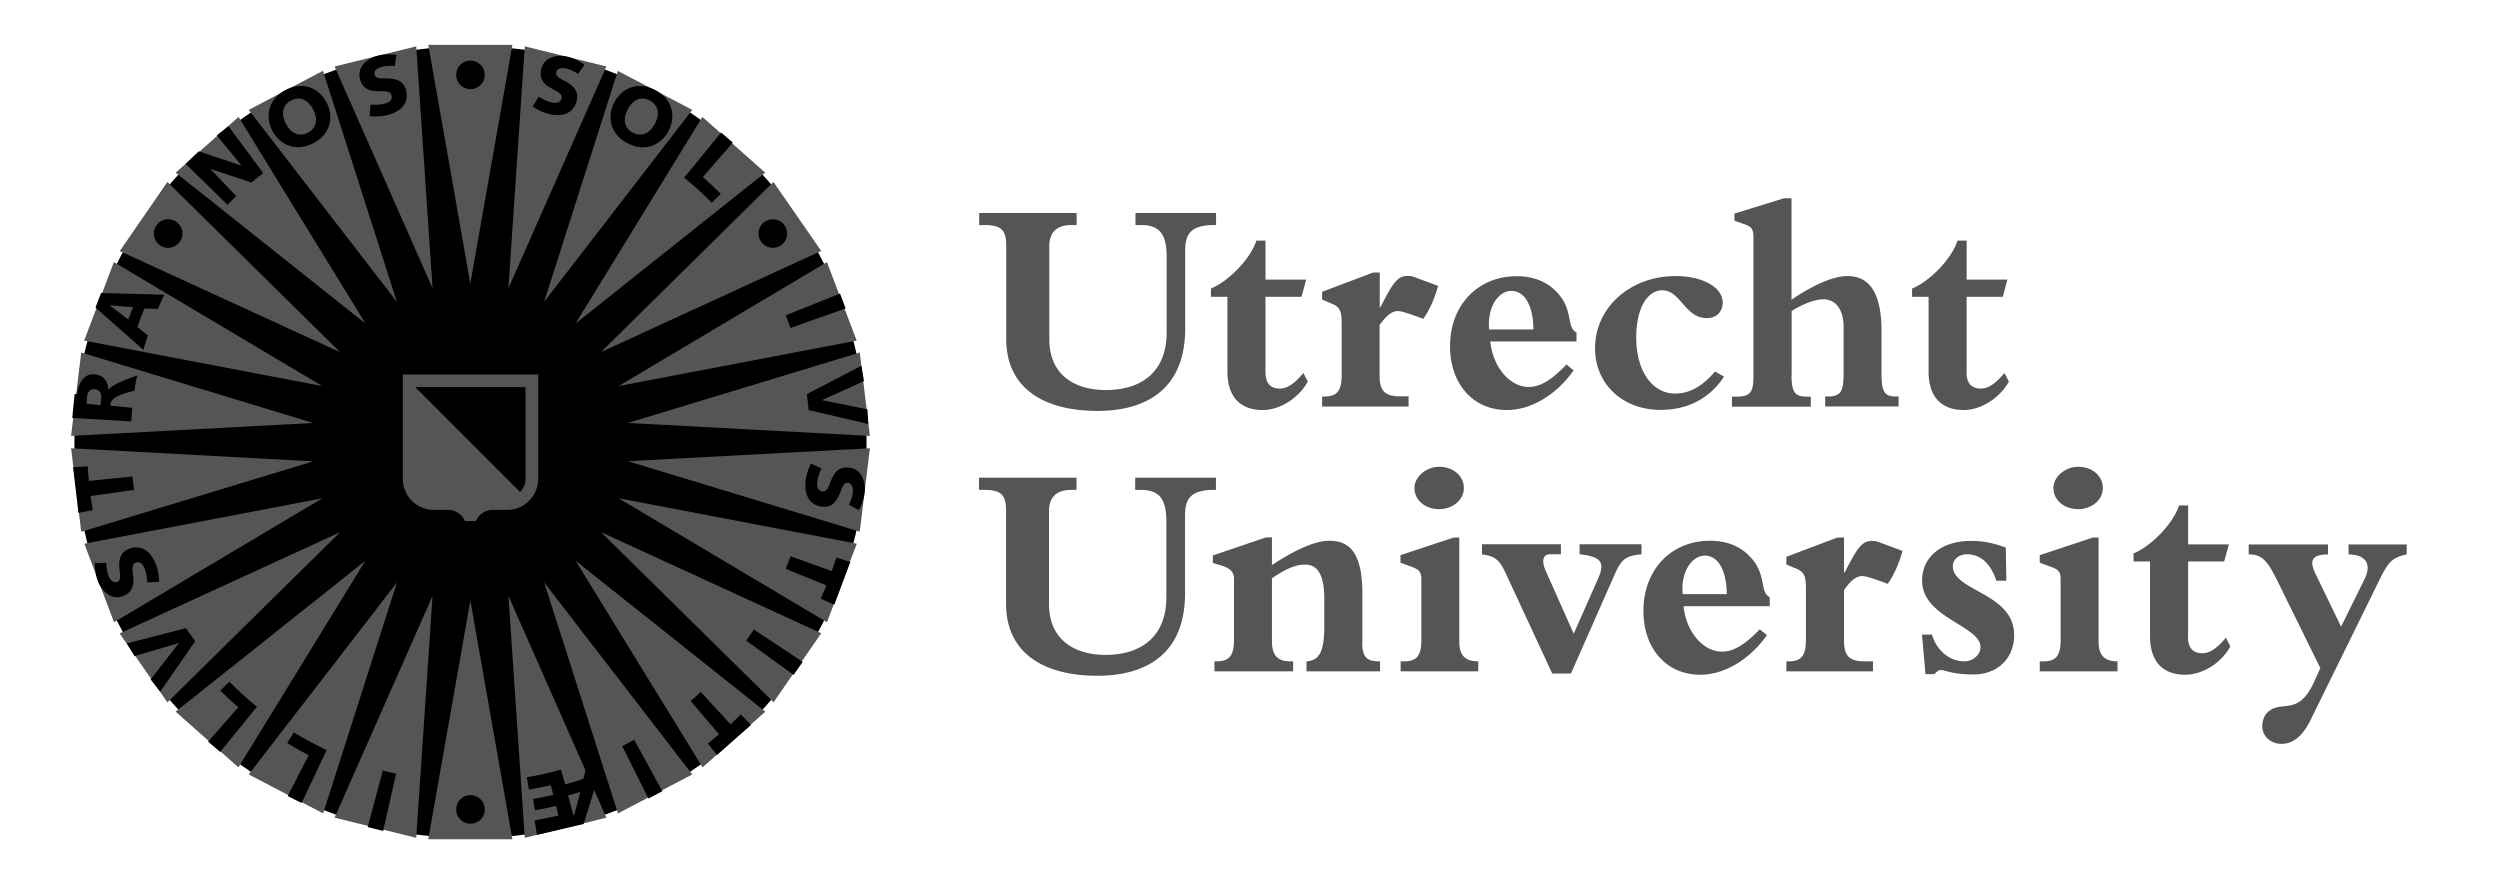 <svg xmlns="http://www.w3.org/2000/svg" viewBox="0 0 170 60"><path fill="none" d="M0 0h323.15v127.56H0z"/><path d="m27.803 4.042.51-.66.86-.1.66.51h4.32l.65-.51.87.1.51.66 4.19 1.03.76-.34.82.31.34.76 3.82 2 .82-.15.71.49.15.82 3.24 2.87.83.05.57.65-.05.83 2.45 3.55.8.25.4.77-.24.79 1.53 4.05.71.42.21.85-.43.71.52 4.29.59.59v.87l-.59.59-.52 4.28.43.71-.21.85-.71.43-1.53 4.04.25.79-.41.78-.79.24-2.46 3.56.05.83-.57.65-.83.05-3.23 2.86-.15.82-.72.5-.82-.16-3.82 2.01-.34.76-.82.31-.76-.34-4.19 1.03-.51.66-.86.1-.66-.51h-4.32l-.65.51-.87-.1-.51-.66-4.2-1.03-.75.34-.82-.31-.34-.76-3.82-2-.82.15-.72-.5-.15-.82-3.23-2.86-.83-.05-.58-.65.05-.83-2.45-3.55-.79-.25-.41-.77.25-.8-1.53-4.04-.72-.42-.2-.85.43-.71-.53-4.29-.58-.59v-.87l.58-.59.52-4.28-.43-.72.21-.84.71-.43 1.54-4.04-.25-.79.4-.78.8-.24 2.45-3.56-.05-.83.58-.65.83-.05 3.23-2.86.15-.82.72-.5.81.15 3.83-2 .34-.76.82-.31.75.34 4.2-1.03z"/><path fill="#555" d="m34.843 3.052-2.86 16.24-2.86-16.24m6.56.1-1.11 16.45 6.66-15.08m.78.3-5.01 15.7 10.07-13.05m.69.48-8.63 14.05 12.9-10.26m.56.63-11.73 11.57 14.98-6.88m.39.76-14.17 8.43 16.19-3.09m.21.81-15.77 4.79 16.46.88m0 .84-16.46.88 15.77 4.79m-.2.82-16.2-3.09 14.17 8.43m-.39.75-14.98-6.88 11.74 11.57m-.56.64-12.9-10.26 8.63 14.05m-.7.48-10.07-13.06 5.02 15.71m-7.18 1.76-2.86-16.24-2.86 16.24m-.82-.1 1.11-16.45-6.66 15.08m-.78-.29 5.02-15.71-10.08 13.06m-.7-.48 8.63-14.05-12.9 10.26m-.56-.63 11.74-11.57-14.99 6.88m-.38-.76 14.17-8.43-16.19 3.09m-.21-.81 15.77-4.79-16.46-.89m0-.84 16.46-.88-15.77-4.79m.2-.81 16.19 3.09-14.17-8.43m.4-.75 14.99 6.88-11.75-11.58m.56-.63 12.91 10.26-8.63-14.05m.69-.48 10.07 13.05-5.02-15.71m.79-.29 6.66 15.08-1.11-16.45m12.93 52.45-6.66-15.08 1.11 16.45"/><path d="m49.833 9.692-2.04 2.35c.42.37.83.75 1.22 1.14l-.61.6c-.6-.6-1.22-1.17-1.88-1.7l2.51-3.07m8.09 10.95-3.7 1.48c.12.28.23.58.33.86l3.75-1.33m1.48 6.86-3.07-.62v-.01l2.84-1.29-.18-1.04-3.71 1.93c.05.36.09.72.13 1.08l4.05.95m-1.22 9.38-.95-.3c-.1.31-.2.61-.31.92l-2.81-1.01c-.1.28-.21.58-.32.86l2.76 1.12c-.12.31-.25.61-.38.91l.92.41m-2.15 3.89-3.32-2.21c-.16.25-.35.52-.52.76l3.22 2.33m-2.89 3.4-.7-.71c-.23.23-.46.45-.7.67l-2.02-2.2c-.22.2-.46.42-.69.61l1.93 2.27c-.25.21-.51.42-.76.63l.62.78m-3.71 2.46-1.92-3.5c-.26.15-.54.29-.81.43l1.78 3.57m-7.58 2.47-.16-.99c.52-.09 1.04-.19 1.62-.33l-.16-.65c-.52.12-.98.21-1.44.29l-.13-.76c.44-.08.88-.17 1.38-.28l-.17-.66c-.53.12-1.01.22-1.49.3l-.14-.84c.78-.13 1.55-.3 2.32-.52l.29 1.01c.42-.12.83-.24 1.23-.38l.2-.78.6 1.35-.78 2.5m-.64-.6.42-1.59c-.28.09-.57.17-.84.25l.37 1.35.05-.01zm-12.99 1.07.88-3.89c-.3-.07-.61-.14-.9-.22l-1.03 3.85m-4.49-1.64 1.7-3.6c-.77-.36-1.51-.76-2.24-1.2l-.44.73c.48.29.96.56 1.46.82l-1.43 2.78m-4.59-3 2.5-3.08c-.66-.53-1.29-1.1-1.88-1.7l-.61.6c.39.4.8.78 1.22 1.14l-2.05 2.34m-5.01-5.82 3-.88.01.01-1.91 2.46.65.83 2.38-3.43c-.21-.29-.42-.59-.62-.89l-4.03 1.04m-3.29-8.88.98-.18c-.06-.32-.11-.64-.15-.96l2.95-.42c-.04-.3-.08-.62-.11-.91l-2.96.3c-.03-.33-.06-.66-.08-.99l-.99.06m-.06-3.35 4.01.23c.02-.31.04-.61.07-.92l-1.49-.15c0-.03.01-.1.02-.15.05-.27.37-.47.72-.6.28-.11.9-.27.9-.27.05-.35.1-.68.19-1.03 0 0-1.05.36-1.43.58-.24.14-.38.21-.52.38h-.02c-.01-.61-.37-1-.95-1.04-.7-.05-1.07.58-1.17 1.35l-.17-.01m1.4-.32c.39.04.44.41.41.65-.02.14-.03.3-.05.43l-.95-.1c.02-.16.02-.3.04-.45.03-.4.23-.57.55-.53zm.02-5.56 3.26 2.88c.09-.33.19-.66.3-.98l-.71-.57c.15-.43.31-.85.48-1.27l.91.04c.14-.32.29-.65.44-.97l-4.3-.12m.61.84 1.56.13c-.11.28-.22.56-.32.84l-1.25-.96.01-.01zm5.14-9.62 2.85 2.78c.19-.2.39-.39.59-.59l-1.77-1.85 2.81.93c.26-.22.53-.44.8-.64l-2.37-3.19-.79.62 1.68 2.06-2.91-.97m22.7-3.04c.34.21.72.4 1.11.5.83.2 1.66.03 1.89-.89.13-.53-.04-.97-.94-1.43-.41-.2-.49-.35-.45-.51.06-.24.27-.36.74-.25.2.05.53.2.75.35l.44-.62c-.35-.24-.71-.43-1.13-.54-.71-.17-1.61 0-1.81.81-.18.73.21 1.06.62 1.3.41.24.84.38.75.72-.09.35-.42.33-.72.26-.27-.06-.62-.25-.83-.37l-.42.67zm5.56-.29c-.52.99-.27 2.17.9 2.78 1.16.61 2.27.15 2.79-.84s.27-2.16-.89-2.77c-1.17-.62-2.28-.17-2.8.83zm.91.48c.39-.75.99-.88 1.5-.61s.75.83.35 1.58c-.39.75-.99.88-1.5.61s-.74-.83-.35-1.58zm12.46 24.08c-.17.36-.31.76-.36 1.16-.1.85.17 1.65 1.11 1.77.54.06.96-.15 1.3-1.11.15-.44.29-.53.45-.51.24.03.39.23.34.7-.02.21-.13.55-.26.79l.68.37c.2-.38.34-.76.39-1.19.09-.72-.2-1.6-1.02-1.7-.74-.09-1.03.34-1.22.77-.19.43-.27.88-.63.84-.36-.04-.38-.38-.34-.69.03-.27.17-.64.27-.87l-.71-.33zm-44.32 8.04c-.02-.4-.08-.82-.23-1.2-.31-.8-.92-1.38-1.81-1.04-.51.19-.78.58-.64 1.58.07.45-.01.6-.16.66-.23.09-.46-.02-.62-.46-.07-.2-.14-.55-.14-.82l-.77-.01c0 .43.05.84.2 1.24.26.68.92 1.32 1.69 1.03.7-.27.75-.78.72-1.25-.04-.47-.17-.9.17-1.03s.51.16.62.45c.1.25.15.65.16.89l.81-.04zm7.7-30.67c.52.99 1.63 1.45 2.79.84 1.16-.61 1.41-1.78.89-2.77-.52-.99-1.63-1.45-2.79-.84-1.16.61-1.41 1.78-.89 2.77zm.92-.48c-.39-.75-.16-1.31.35-1.58s1.11-.14 1.5.61c.39.75.16 1.31-.35 1.58s-1.11.14-1.5-.61zm5.69-.51c.4.03.83.02 1.22-.08.83-.21 1.49-.74 1.26-1.67-.13-.53-.49-.85-1.5-.82-.46.01-.6-.09-.63-.24-.06-.24.07-.45.54-.56.2-.05.56-.07.83-.04l.1-.76c-.42-.05-.83-.05-1.25.05-.71.18-1.43.75-1.23 1.56.18.72.68.84 1.15.86.47.02.92-.06 1 .29.09.35-.22.49-.52.57-.27.07-.66.07-.91.05l-.06.79zm6.86-1.84a.97.97 0 1 0-.002-1.94.97.97 0 0 0 .002 1.94zm19.76 10.37c.3.44.91.55 1.35.25.44-.3.55-.91.25-1.35a.976.976 0 0 0-1.35-.25c-.45.3-.56.91-.25 1.35zm-20.73 38.61a.97.97 0 1 0 1.94-.001.97.97 0 0 0-1.94.001zm-18.79-38.61a.967.967 0 0 0-.25-1.35.967.967 0 0 0-1.35.25c-.3.44-.19 1.05.25 1.35.44.31 1.04.19 1.35-.25z"/><path fill="#555" d="M35.683 33.762c-.3.31-.73.5-1.19.5h-.98c-.55 0-1.04.27-1.34.68h-.36c-.3-.41-.79-.68-1.34-.68h-.98c-.92 0-1.67-.75-1.67-1.67v-6.7"/><path d="M27.823 25.892h8.34v6.7c0 .46-.18.87-.48 1.17"/><path fill="#555" d="M36.593 32.572c0 1.159-.941 2.1-2.1 2.1h-.98c-.51 0-.96.31-1.15.76h-.75c-.19-.45-.63-.76-1.14-.76h-.98a2.1 2.1 0 0 1-2.1-2.1v-7.11h9.21v7.11h-.01zm-.86-6.25h-7.49v6.25c0 .68.56 1.24 1.24 1.24h.98c.6 0 1.13.25 1.51.65h.03c.38-.4.91-.65 1.51-.65h.98c.69 0 1.24-.56 1.24-1.24v-6.25zm41.47-11.84h5.49v.82h-.15c-1.69 0-1.95.74-1.95 1.76v5.27c0 4.72-3.43 5.61-5.95 5.61-3.81 0-6.22-1.65-6.22-4.89v-6.31c0-1.06-.29-1.44-1.48-1.44h-.36v-.82h6.63v.82h-.36c-.89 0-1.5.4-1.5 1.44v6.31c0 2.58 1.9 3.47 3.83 3.47 2.78 0 4.15-1.56 4.15-3.89v-5.15c0-1.5-.43-2.18-1.74-2.18h-.38v-.82h-.01zm8.85 10.82c0 .78.36 1.12.97 1.12.51 0 .99-.32 1.61-1.06l.3.59c-.64 1.14-1.91 1.93-3.07 1.93-1.44 0-2.4-.81-2.4-2.62v-5.08h-1.12v-.56c1.27-.53 2.71-2.07 3.09-3.26h.62v2.65h2.77l-.32 1.17h-2.45v5.12zm9.74 2.34h-5.89v-.68h.15c.87 0 1.18-.38 1.18-1.48v-3.45c0-.95-.13-1.17-.76-1.42l-.57-.24v-.53l3.47-1.31h.45v2.37h.04c.78-1.52 1.12-2.14 1.84-2.14.15 0 .32.02.42.06l1.67.62c-.25.89-.59 1.65-1.01 2.24-.66-.25-1.44-.53-1.72-.53-.42 0-.78.3-1.25.95v3.43c0 1.02.32 1.42 1.42 1.42h.55v.69h.01zm11.21-2.45c-1.18 1.67-2.9 2.69-4.53 2.69-2.31 0-3.87-1.78-3.87-4.34 0-2.79 1.89-4.76 4.53-4.76 1.13 0 2.01.36 2.67 1.02 1.25 1.25.66 2.43 1.4 2.81v.61h-5.86c.17 1.76 1.35 3.09 2.6 3.09.78 0 1.54-.44 2.58-1.53l.48.41zm-2.73-2.79c-.02-1.63-.59-2.62-1.51-2.62-.87 0-1.65 1.12-1.5 2.62h3.01zm12.96 3.21c-.97 1.48-2.46 2.26-4.32 2.26-2.58 0-4.45-1.76-4.45-4.19 0-2.77 2.39-4.91 5.48-4.91 1.82 0 3.2.76 3.2 1.8 0 .63-.42 1.06-1.08 1.06-1.48 0-1.79-1.89-3.02-1.89-1.06 0-1.78 1.29-1.78 3.19 0 2.29 1.08 3.83 2.65 3.83.96 0 1.84-.48 2.71-1.5l.61.35zm4.59-.1c0 1.33.36 1.46 1.1 1.46h.21v.68h-5.36v-.68h.3c1.08 0 1.16-.42 1.16-1.55v-9.25c0-.61-.11-.76-.68-.95l-.61-.21v-.49l3.37-1.04h.51v6.9c1.19-.82 2.71-1.61 3.81-1.61 1.55 0 2.31 1.25 2.31 3.74v2.8c0 1.25.15 1.65.95 1.65h.21v.68h-4.99v-.68h.17c.89 0 1.08-.34 1.08-1.55v-3.2c0-1.14-.53-1.86-1.37-1.86-.57 0-1.42.32-2.16.8v4.36h-.01zm11.9-.21c0 .78.36 1.12.97 1.12.51 0 .99-.32 1.61-1.06l.3.59c-.64 1.14-1.91 1.93-3.07 1.93-1.44 0-2.39-.81-2.39-2.62v-5.08h-1.12v-.56c1.27-.53 2.71-2.07 3.09-3.26h.62v2.65h2.77l-.31 1.17h-2.46v5.12h-.01zm-56.52 7.18h5.48v.83h-.15c-1.69 0-1.95.74-1.95 1.76v5.27c0 4.72-3.43 5.61-5.95 5.61-3.81 0-6.22-1.65-6.22-4.89v-6.31c0-1.06-.29-1.44-1.48-1.44h-.36v-.83h6.63v.83h-.36c-.89 0-1.51.4-1.51 1.44v6.31c0 2.58 1.91 3.47 3.83 3.47 2.78 0 4.15-1.57 4.15-3.9v-5.14c0-1.5-.43-2.18-1.74-2.18h-.38v-.83h.01zm15.43 11.24c0 1.04.38 1.25 1.21 1.25v.68h-5v-.68c.87-.06 1.21-.66 1.21-2.39v-1.84c0-1.69-.47-2.35-1.31-2.35-.66 0-1.36.32-2.25.93v4.3c0 .95.4 1.35 1.25 1.35h.19v.68h-5.35v-.68h.12c.89 0 1.21-.38 1.21-1.48v-4.13c0-.47-.25-.74-1-.95l-.44-.13v-.51l3.62-1.23h.4v1.88c1.54-1.01 2.9-1.65 3.92-1.65 1.55 0 2.23 1.1 2.23 3.64v3.31h-.01zm7.9 1.93h-5.29v-.68h.23c.87 0 1.18-.38 1.18-1.48v-4.06c0-.55-.13-.7-.72-.91l-.7-.26v-.51l3.62-1.2h.38v7.09c0 .87.35 1.33 1.29 1.33v.68h.01zm-.99-12.47c0 .85-.81 1.44-1.67 1.44-.98 0-1.69-.62-1.69-1.44 0-.76.8-1.44 1.69-1.44.96 0 1.67.64 1.67 1.44zm1.22 3.83h5.38v.68h-.74c-.45 0-.63.4-.27 1.18l1.88 4.22 1.65-3.73c.49-1.1.24-1.52-1.25-1.67v-.68h4.21v.68c-1.1.1-1.37.38-1.78 1.27l-3.02 6.84h-1.27l-3.15-6.79c-.4-.87-.7-1.21-1.63-1.31v-.69h-.01zm19.39 6.18c-1.19 1.67-2.9 2.69-4.53 2.69-2.31 0-3.87-1.78-3.87-4.34 0-2.8 1.88-4.77 4.53-4.77 1.12 0 2.01.36 2.66 1.02 1.25 1.25.66 2.43 1.4 2.82v.61h-5.86c.17 1.76 1.35 3.09 2.6 3.09.78 0 1.54-.44 2.58-1.52l.49.4zm-2.73-2.79c-.02-1.63-.59-2.62-1.5-2.62-.87 0-1.65 1.12-1.5 2.62h3zm9.93 5.25h-5.88v-.68h.15c.87 0 1.18-.38 1.18-1.48v-3.45c0-.95-.13-1.16-.76-1.42l-.57-.23v-.53l3.47-1.31h.45v2.37h.05c.78-1.52 1.12-2.14 1.84-2.14.15 0 .32.02.42.06l1.67.62c-.25.89-.59 1.65-1.01 2.24-.66-.25-1.44-.53-1.72-.53-.42 0-.78.29-1.25.95v3.43c0 1.02.32 1.42 1.42 1.42h.55v.68h-.01zm3.34-2.5h.68c.36 1.19 1.29 1.82 2.2 1.82.59 0 1.1-.45 1.1-.97 0-1.46-3.97-1.97-3.97-4.53 0-1.61 1.33-2.69 3.32-2.69.81 0 1.49.13 2.37.45l.04 2.26h-.68c-.38-1.16-1.08-1.8-1.99-1.8-.55 0-.97.34-.97.8 0 1.74 4.17 1.8 4.17 4.7 0 1.56-1.12 2.67-2.75 2.67-1.46 0-1.95-.3-2.25-.3-.13 0-.25.09-.42.28h-.61l-.24-2.69zm13.3 2.5h-5.29v-.68h.24c.87 0 1.18-.38 1.18-1.48v-4.06c0-.55-.12-.7-.72-.91l-.7-.26v-.51l3.62-1.2h.38v7.09c0 .87.36 1.33 1.29 1.33v.68zm-1-12.47c0 .85-.8 1.44-1.67 1.44-.97 0-1.69-.62-1.69-1.44 0-.76.8-1.44 1.69-1.44.97 0 1.67.64 1.67 1.44zm5.79 10.12c0 .78.36 1.12.97 1.12.51 0 .99-.32 1.61-1.06l.3.6c-.63 1.14-1.9 1.92-3.07 1.92-1.44 0-2.39-.81-2.39-2.62v-5.08h-1.12v-.55c1.27-.53 2.71-2.07 3.09-3.26h.62v2.65h2.77l-.32 1.16h-2.45v5.12h-.01zm9 2.13-.42.93c-1.12 2.45-2.24 1.14-3.21 2.12-.19.19-.32.55-.32.89 0 .7.57 1.21 1.33 1.21.74 0 1.4-.51 1.93-1.57l4.74-9.64c.59-1.2.87-1.46 1.82-1.67v-.68h-3.95v.68c1.27.02 1.54.74 1.1 1.65l-1.61 3.26-1.76-3.64c-.4-.85-.23-1.27.87-1.27v-.68h-5.39v.68c.91 0 1.27.4 2.01 1.92l2.86 5.81z"/></svg>